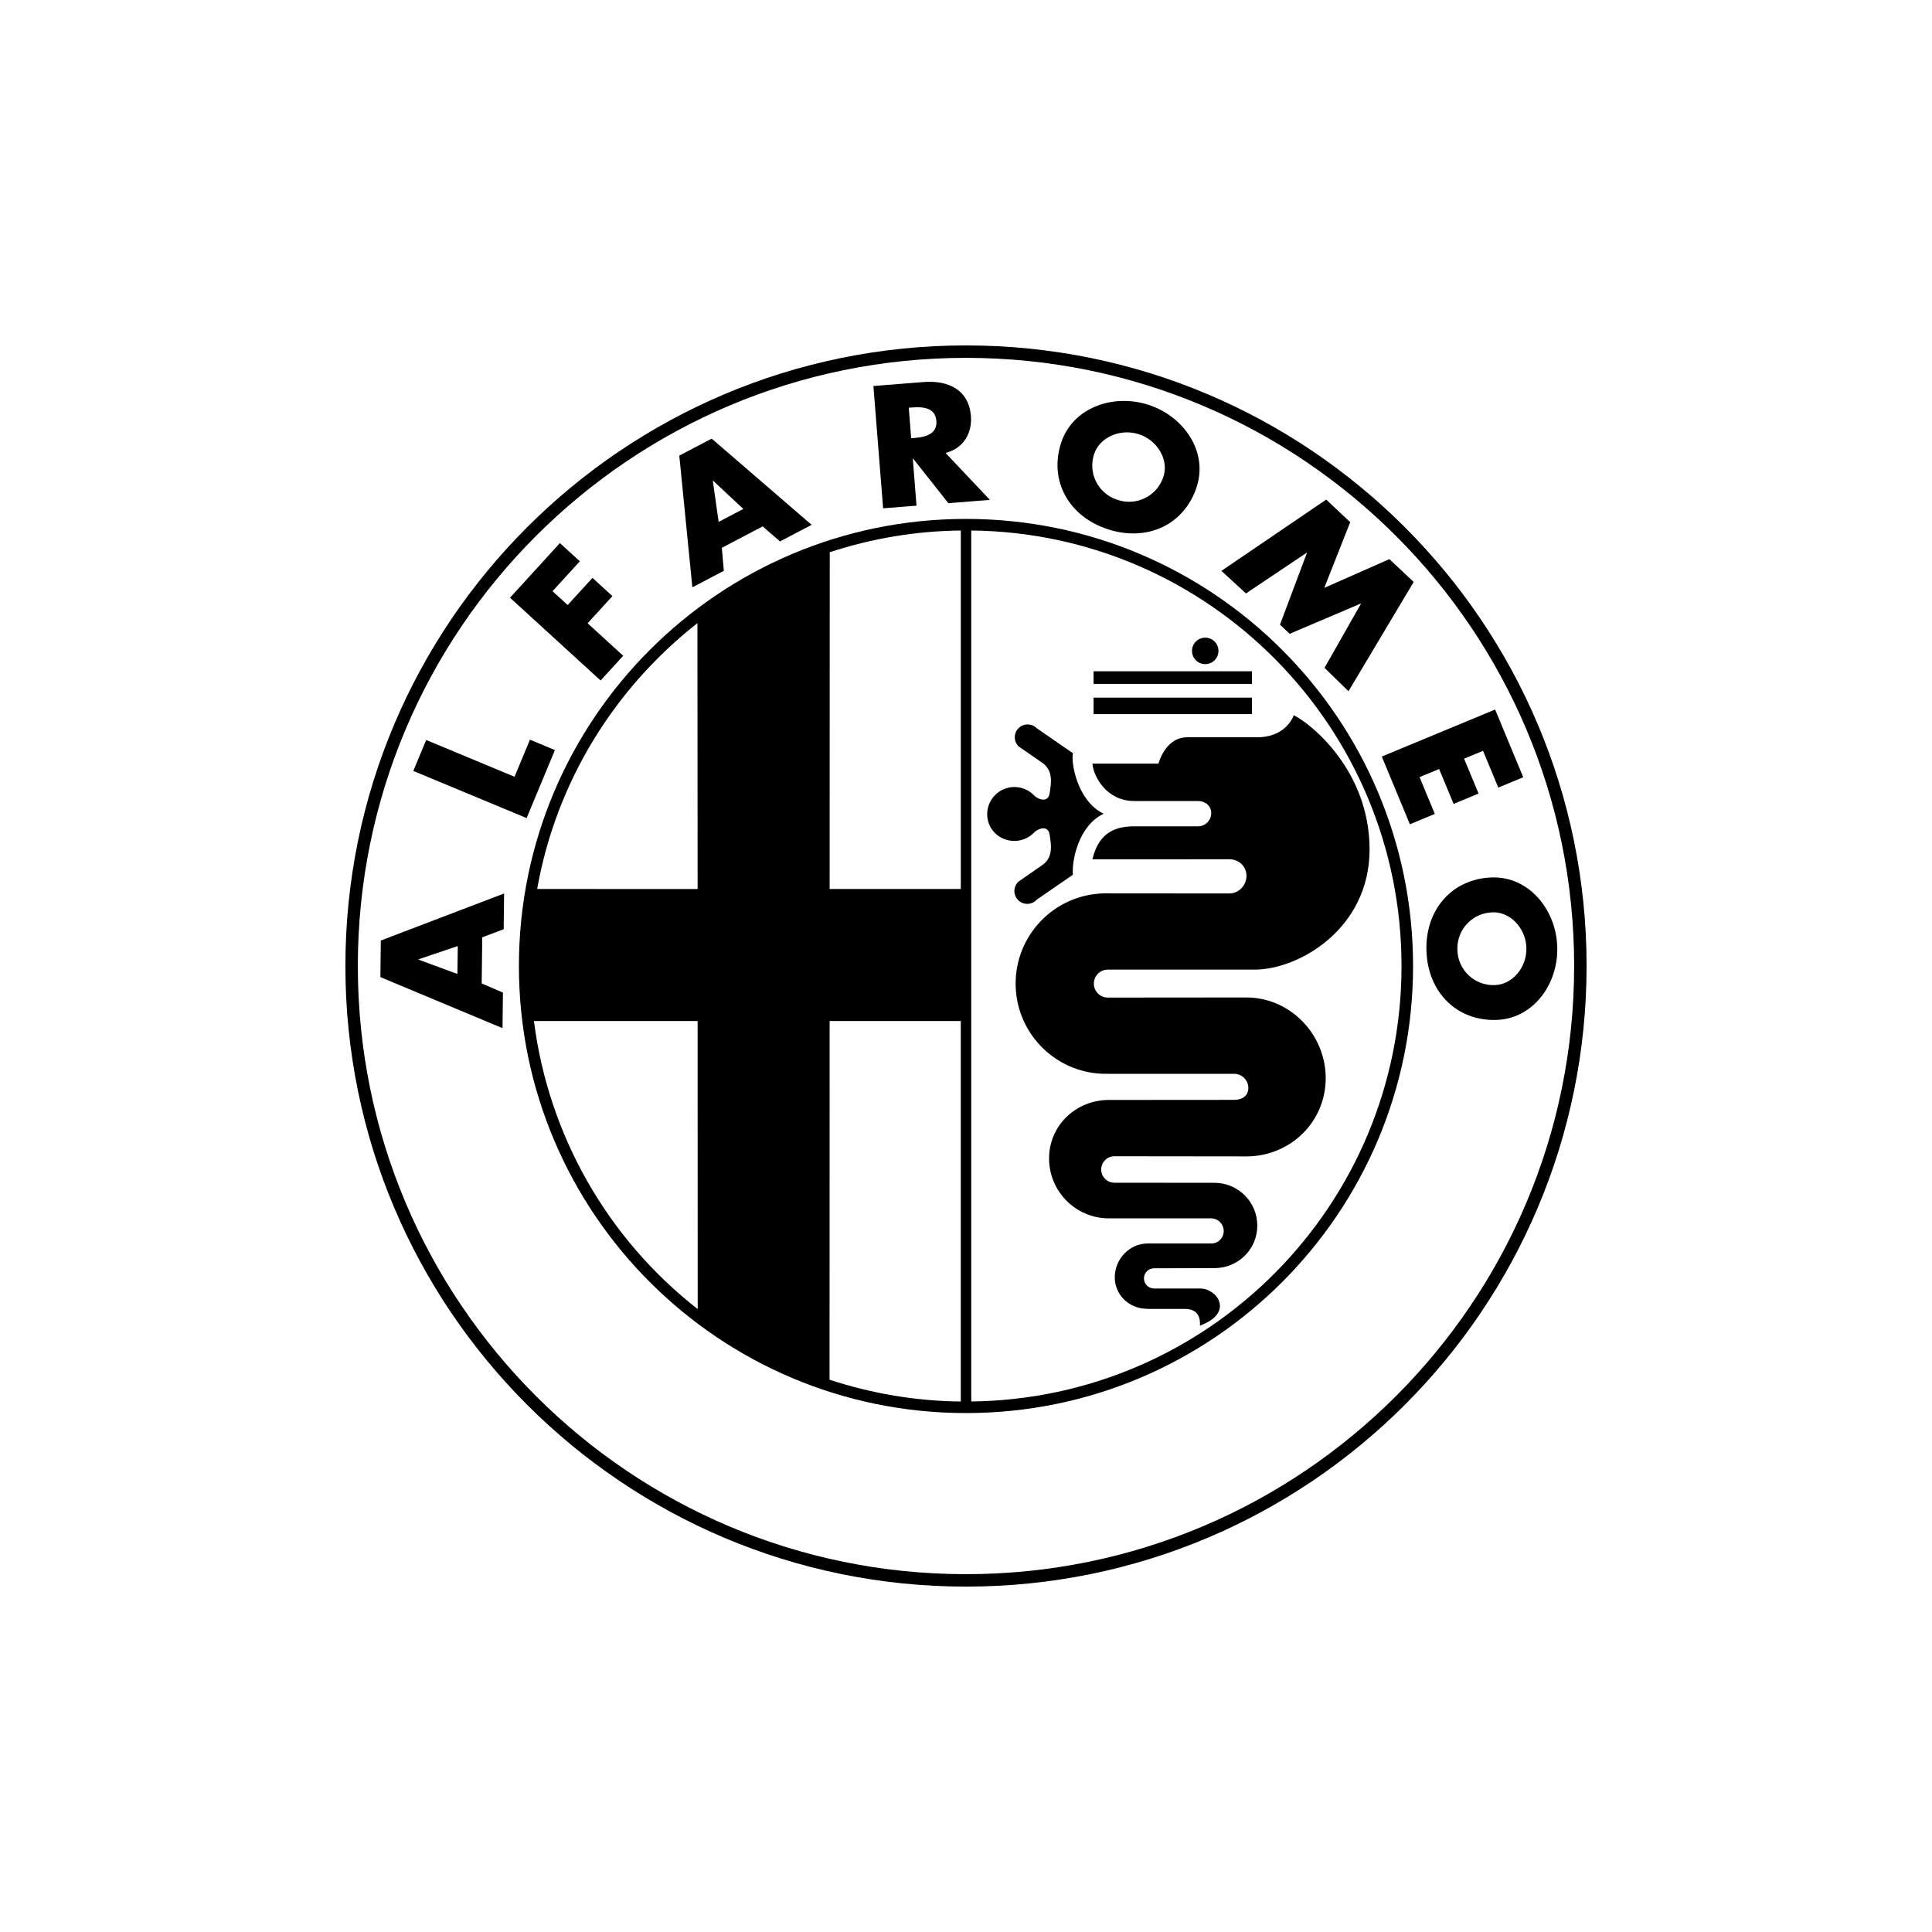 <?xml version="1.0" encoding="UTF-8"?>
<svg id="Layer_1" xmlns="http://www.w3.org/2000/svg" version="1.1" viewBox="0 0 800 800">
  <!-- Generator: Adobe Illustrator 29.3.0, SVG Export Plug-In . SVG Version: 2.1.0 Build 146)  -->
  <defs>
    <style>
      .st0 {
        fill: #fff;
      }
    </style>
  </defs>
  <rect class="st0" width="800" height="800"/>
  <g>
    <path d="M400,656.98c141.92,0,256.97-115.05,256.97-256.98s-115.05-256.97-256.97-256.97-256.98,115.06-256.98,256.98,115.06,256.97,256.98,256.97Z"/>
    <path class="st0" d="M400,651.83c139.08,0,251.82-112.75,251.82-251.82s-112.74-251.83-251.82-251.83-251.83,112.75-251.83,251.83,112.75,251.82,251.83,251.82Z"/>
    <path d="M400,585.12c102.23,0,185.12-82.88,185.12-185.12s-82.89-185.13-185.12-185.13-185.13,82.89-185.13,185.13,82.89,185.12,185.13,185.12h0ZM199.47,407.23l8.79,3.79-.18,14.72-50.57-21.14.18-15.15,51.05-19.48-.18,14.8-8.87,3.35-.23,19.1ZM213.06,321.64l6.39-15.36,10.33,4.31-11.72,28.16-46.92-19.52,5.33-12.81,36.59,15.22h0Z"/>
    <path d="M228.79,244.8l6.27,5.73,10.27-11.24,8.26,7.55-10.27,11.24,14.73,13.46-9.36,10.24-37.51-34.28,20.66-22.62,8.26,7.54-11.31,12.38h0ZM298.89,226.83l.84,9.53-13.04,6.83-5.41-54.53,13.42-7.03,41.38,35.69-13.1,6.87-7.17-6.22-16.92,8.87ZM409.92,206.99l-17.22,1.37-14.59-18.45h-.14s1.54,19.48,1.54,19.48l-13.83,1.09-4.02-50.64,20.66-1.64c10.52-.84,18.87,3.3,19.72,14.12.55,6.99-3.06,13.36-10.51,15.23l18.37,19.44h0ZM495.55,201.54c-5.04,15.66-20.39,22.9-36.7,17.65-16.3-5.26-24.53-20.08-19.49-35.74,4.71-14.63,21.5-20.55,36.12-15.85,14.62,4.7,24.78,19.31,20.07,33.94h0ZM549.15,206.87l9.94,9.35-10.74,27.21,26.97-11.91,10.05,9.46-26.99,45.24-9.93-9.68,15.07-26.51-.1-.09-29.39,12.5-4.02-3.78,11.15-29.69-.1-.09-25.13,16.85-10.17-9.34,43.38-29.51h0ZM614.09,310.9l-7.85,3.25,6,14.44-10.33,4.29-6-14.44-8.1,3.35,6.32,15.24-10.33,4.28-11.63-28.04,46.93-19.47,11.64,28.04-10.33,4.28-6.32-15.22ZM619.71,422.33c-16.43.57-28.45-11.4-29.05-28.53-.57-17.12,10.58-29.9,27.02-30.47,15.35-.52,26.62,13.25,27.14,28.6.54,15.34-9.76,29.86-25.12,30.4Z"/>
    <path class="st0" d="M173.31,397.22v.15l16.1,5.92.15-11.54-16.25,5.47ZM295.28,199.05l-.12.06,2.42,16.99,10.22-5.36-12.52-11.69h0ZM377.3,181.46l1.34-.11c4.51-.35,9.53-1.56,9.09-7.08-.43-5.51-5.58-5.91-10.09-5.54l-1.34.09,1,12.64h0ZM453.08,187.95c-2.66,7.79,1.5,16.25,9.29,18.91.14.05.28.09.42.14,7.8,2.62,16.26-1.58,18.88-9.39.05-.14.09-.28.13-.42,2.14-6.67-2.36-14.85-10.24-17.39-7.89-2.54-16.32,1.48-18.47,8.15h0ZM618.12,377.78c-8.23.14-14.79,6.93-14.65,15.16,0,.14,0,.28.01.42.18,8.22,6.99,14.74,15.21,14.55.15,0,.31,0,.46-.02,7.01-.24,13.18-7.25,12.89-15.52-.29-8.28-6.92-14.85-13.93-14.6ZM402.17,580.34V219.67c98.41.98,178.17,81.34,178.17,180.33s-79.71,179.34-178.51,180.33h.34ZM221.09,422.77c5.97,47.16,30.35,90.04,67.81,119.29l-.03-119.27h-67.79v-.02ZM288.79,258.04l.08,110.09-66.44-.02c7.89-44.56,32.16-83.25,66.35-110.07h0ZM397.84,368.11h-54.31l.05-139.44c17.52-5.77,35.82-8.8,54.27-9v148.44h0ZM397.84,580.34c-18.47-.2-36.8-3.25-54.34-9.04l.03-148.52h54.31v157.56h0Z"/>
    <path d="M452.83,295.7h65.58v-6.83h-65.58v6.83ZM452.83,283.18h65.58v-5.23h-65.58v5.23ZM458.07,275h0ZM471.73,275h0ZM485.39,275h0ZM499.06,275c3.03,0,5.48-2.45,5.48-5.48s-2.45-5.48-5.48-5.48c-3.03,0-5.48,2.45-5.48,5.48h0c0,3.02,2.46,5.48,5.48,5.48ZM512.72,275h0ZM475.15,541.96c-7.49,0-13.54-5.6-13.54-13.08s6.05-13.97,13.54-13.97h26.4c2.86,0,5.16-2.3,5.16-5.16.01-2.87-2.29-5.21-5.16-5.25h-42.35c-13.7,0-24.8-11.11-24.8-24.8s11.1-24.23,24.8-24.23l51.91-.04c3.21,0,5.8-1.68,5.8-4.87.02-3.23-2.57-5.87-5.8-5.92h-52.36c-20.63.46-37.73-15.89-38.19-36.52-.46-20.63,15.89-37.73,36.52-38.19.55-.01,1.11-.01,1.66,0l50.32.04c3.91,0,7.08-3.4,7.08-7.31s-3.17-6.86-7.08-6.86l-56.71.03c2.74-11.84,10.48-13.67,17.3-13.66h26.41c3.02,0,5.48-2.44,5.48-5.46v-.02c0-3.01-2.45-5.01-5.48-5.01h-26.41c-11.38,0-16.84-10.02-17.3-15.47h27.33c2.27-7.29,6.83-10.93,11.84-10.93h29.15c10.02,0,14.11-6.38,15.03-9.11,6.83,3.19,31.41,22.77,31.41,55.56s-29.14,49.64-47.36,49.77h-61.02c-3.2,0-5.79,2.59-5.79,5.79s2.59,5.79,5.79,5.79l57.38-.05c18.14,0,32.84,15.29,32.84,33.42s-14.7,32.39-32.84,32.39l-54.65-.06c-3.02,0-5.48,2.45-5.48,5.48s2.45,5.48,5.48,5.48l41.45.04c9.78,0,17.71,7.93,17.71,17.72s-7.93,17.6-17.71,17.6l-25.05.07c-2.31,0-4.18,1.88-4.18,4.19,0,2.31,1.87,4.17,4.18,4.18h19.24c6.72.03,14.23,9.93-.22,15.4.12-2.85-.34-6.95-6.38-6.95-6.01,0-15.34,0-15.34,0h0Z"/>
    <path d="M457.04,336.93c-10.7,5.01-13.32,20.03-12.76,25.27l-15.02,10.36c-1.99,2.16-5.35,2.3-7.51.31-2.16-1.99-2.3-5.35-.31-7.51.1-.11.2-.21.31-.31l9.68-6.73c4.78-3.19,3.87-8.42,3.19-12.74-.67-4.33-5.23-2.28-6.61-.68-2.03,2.04-4.85,3.31-7.97,3.31-6.23,0-11.27-4.82-11.27-11.05,0-6.23,5.05-11.27,11.28-11.27,2.99,0,5.85,1.19,7.96,3.3,1.37,1.6,5.93,3.65,6.61-.68.68-4.33,1.59-9.57-3.19-12.75l-9.68-6.72c-2.07-2.07-2.07-5.44,0-7.51s5.44-2.07,7.51,0h0l15.02,10.36c-.91,4.34,2.06,20.05,12.76,25.06h0Z"/>
  </g>
</svg>